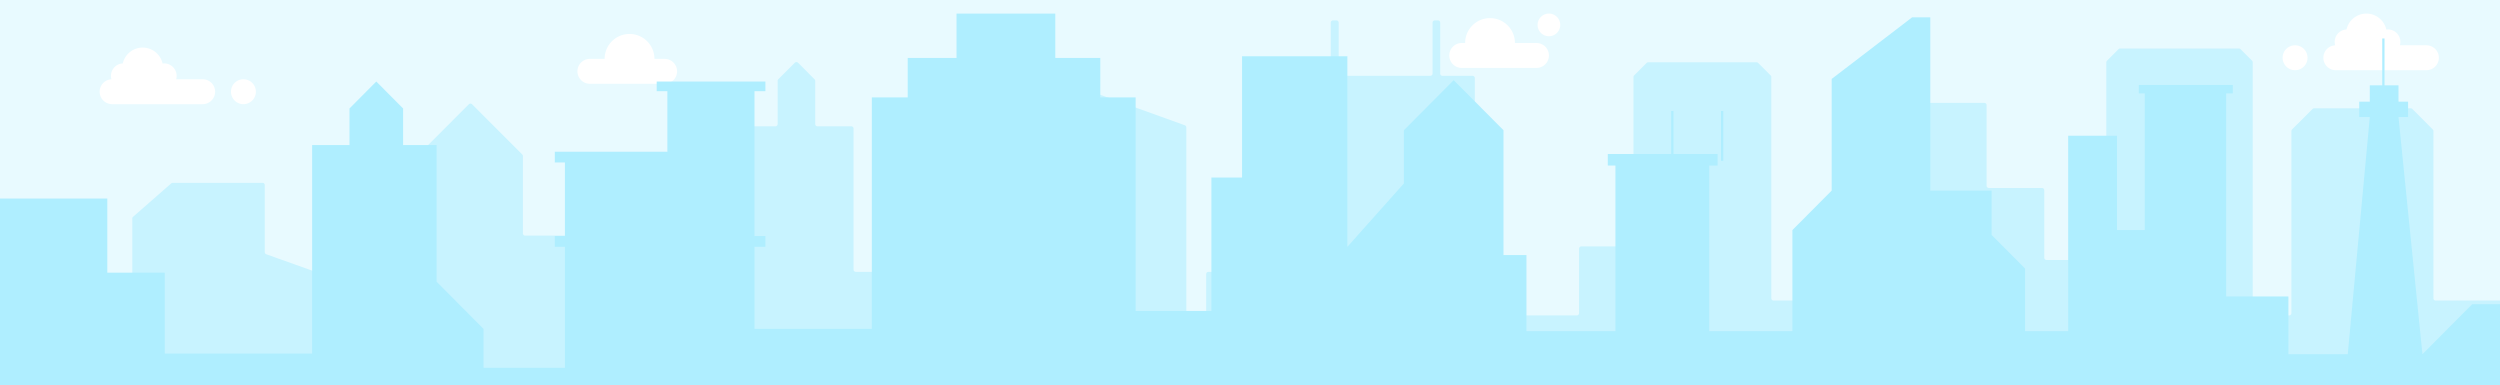 <svg width="1104" height="170" fill="none" xmlns="http://www.w3.org/2000/svg"><rect width="100%" height="100%" fill="#333333" stroke="none"/><g clip-path="url(#a)"><path fill="#E8FAFF" d="M0 0h1104v170H0z"/><path fill-rule="evenodd" clip-rule="evenodd" d="M1059.79 20a5.498 5.498 0 0 0-6-6.954C1052.89 9.015 1049.3 6 1045 6c-4.29 0-7.87 2.995-8.78 7.007A5.498 5.498 0 0 0 1031 18.5c0 .523.07 1.029.21 1.508A5.503 5.503 0 0 0 1026 25.5c0 3.038 2.46 5.5 5.5 5.5h40c3.04 0 5.5-2.462 5.5-5.5s-2.46-5.5-5.5-5.5h-11.71ZM78 33.5c0 .52-.072 1.023-.207 1.5H89.5a5.5 5.5 0 1 1 0 11h-40a5.5 5.5 0 0 1-.29-10.992 5.5 5.5 0 0 1 5.012-7 9.004 9.004 0 0 1 17.565.038A5.5 5.5 0 0 1 78 33.5ZM107.5 46a5.5 5.5 0 1 0 0-11 5.5 5.5 0 0 0 0 11ZM1019 25.5c0 3.038-2.46 5.5-5.5 5.5s-5.5-2.462-5.5-5.5 2.46-5.5 5.5-5.5 5.5 2.462 5.5 5.5Zm-758.5.5h6.5c0-6.075 4.925-11 11-11s11 4.925 11 11h4.5a5.5 5.5 0 1 1 0 11h-33a5.5 5.5 0 1 1 0-11ZM647 19h-1.5a5.5 5.5 0 1 0 0 11h33a5.5 5.5 0 1 0 0-11H669c0-6.075-4.925-11-11-11s-11 4.925-11 11Zm37-3a5 5 0 1 0 0-10 5 5 0 0 0 0 10Z" fill="#fff"/><path d="M-11 136.225h68.415a1 1 0 0 0 1-1V96.502a1 1 0 0 1 .341-.752l16.849-14.756a1 1 0 0 1 .659-.248h39.66a1 1 0 0 1 1 1v29.597a1 1 0 0 0 .664.942l67.017 23.9V68.919c0-.265.106-.52.293-.707l22.151-22.17a1 1 0 0 1 1.415 0l22.152 22.17a1 1 0 0 1 .292.707v34.129a1 1 0 0 0 1 1h29.014a1 1 0 0 0 1-1V85.812a1 1 0 0 1 1-1h31.473a1 1 0 0 1 1 1v49.413a1 1 0 0 0 1 1h29.899a1 1 0 0 0 1-1V56.78a1 1 0 0 1 1-1h14.107a1 1 0 0 0 1-1V35.72c0-.264.105-.519.293-.706l7.299-7.306a1 1 0 0 1 1.415 0l7.299 7.306a.998.998 0 0 1 .293.707v19.06a1 1 0 0 0 1 1h14.929a1 1 0 0 1 1 1v62.267a1 1 0 0 0 1 1h94.014a1 1 0 0 0 1-1V38.626a1 1 0 0 1 1.339-.94l48.945 17.641a1 1 0 0 1 .661.94v82.018a1 1 0 0 0 1 1h6.762a1 1 0 0 0 1-1v-17.237a1 1 0 0 1 1-1h36.851a1 1 0 0 0 1-1V34.483a1 1 0 0 1 1-1h14.163a1 1 0 0 0 1-1V10a1 1 0 0 1 1-1h1.494a1 1 0 0 1 1 1v22.483a1 1 0 0 0 1 1h39.462a1 1 0 0 0 1-1V10a1 1 0 0 1 1-1h1.368a1 1 0 0 1 1 1v22.483a1 1 0 0 0 1 1h13.289a1 1 0 0 1 1 1v103.802a1 1 0 0 0 1 1h44.039a1 1 0 0 0 1-1v-28.473a1 1 0 0 1 1-1h22.025a1 1 0 0 0 1-1V34.028c0-.266.105-.52.293-.707l5.529-5.535a1 1 0 0 1 .708-.293h47.82c.265 0 .52.105.707.293l5.53 5.535a.998.998 0 0 1 .293.707v97.699a1 1 0 0 0 1 1h43.555a1 1 0 0 0 1-1v-85.31a1 1 0 0 1 1-1h47.498a1 1 0 0 1 1 1v35.6a1 1 0 0 0 1 1h23.473a1 1 0 0 1 1 1v29.785a1 1 0 0 0 1 1h25.407a1 1 0 0 0 1-1V27.515c0-.265.105-.519.293-.706l5.093-5.098a.999.999 0 0 1 .707-.293h52.463c.265 0 .52.105.708.293l5.093 5.098a1 1 0 0 1 .292.706v110.77a1 1 0 0 0 1 1h15.087c.55 0 1-.448 1-1V57.858c0-.265.1-.519.29-.706l9.03-9.033a.98.98 0 0 1 .7-.293h42.66c.27 0 .52.106.71.293l9.02 9.033c.19.187.3.441.3.706v73.869c0 .552.44 1 1 1h43.4c.55 0 1 .448 1 1V189c0 .552-.45 1-1 1H-11a1 1 0 0 1-1-1v-51.775a1 1 0 0 1 1-1Z" fill="#C8F3FF"/><path fill-rule="evenodd" clip-rule="evenodd" d="M1104 134.32h-12.26l-21.99 22.102-10.57-104.712h4.23v-6.8h-4.23v-7.226H1053V17h-1v20.684h-5.5v7.226h-4.66v6.8h4.66l-9.73 104.712h-26.21v-25.503h-27.488V41.236H986V37.5h-41.5v3.736h2.631v60.356h-12.262V59.938h-21.564v86.283h-19.027v-27.628l-14.799-14.876V84.165h-27.061V7.658h-8.033L808.867 34.86v49.305l-17.336 17.427v44.629h-36.718V73.114h3.687v-5.1H739V49h-1v19.013h-28v5.101h3.376v73.107h-39.289v-33.578h-10.148V57.5l-21.987-22.102L619.965 57.5V81L595 109V24.842h-46.511v53.555h-13.53v58.898H501.5V43h-15.605V25.573h-19.873V6.021h-43.618v19.552H400.84V43H385v102.236h-51.813V109H338v-4.764h-4.813V40.28H338V36h-48v4.28h4.71V67H245v4.733h4.468v32.503H245V109h4.468v53.422h-35.941v-17.186l-20.718-20.827V64.053H178.01V47.901l-11.839-11.9-11.839 11.9v16.152h-16.491v92.066H72.76v-35.704H47.39V87.687H-8V190h1112v-55.68ZM760 49h1v22h-1V49Z" fill="#AFEEFF"/></g><defs><clipPath id="a"><path fill="#fff" d="M0 0h1104v170H0z"/></clipPath></defs></svg>